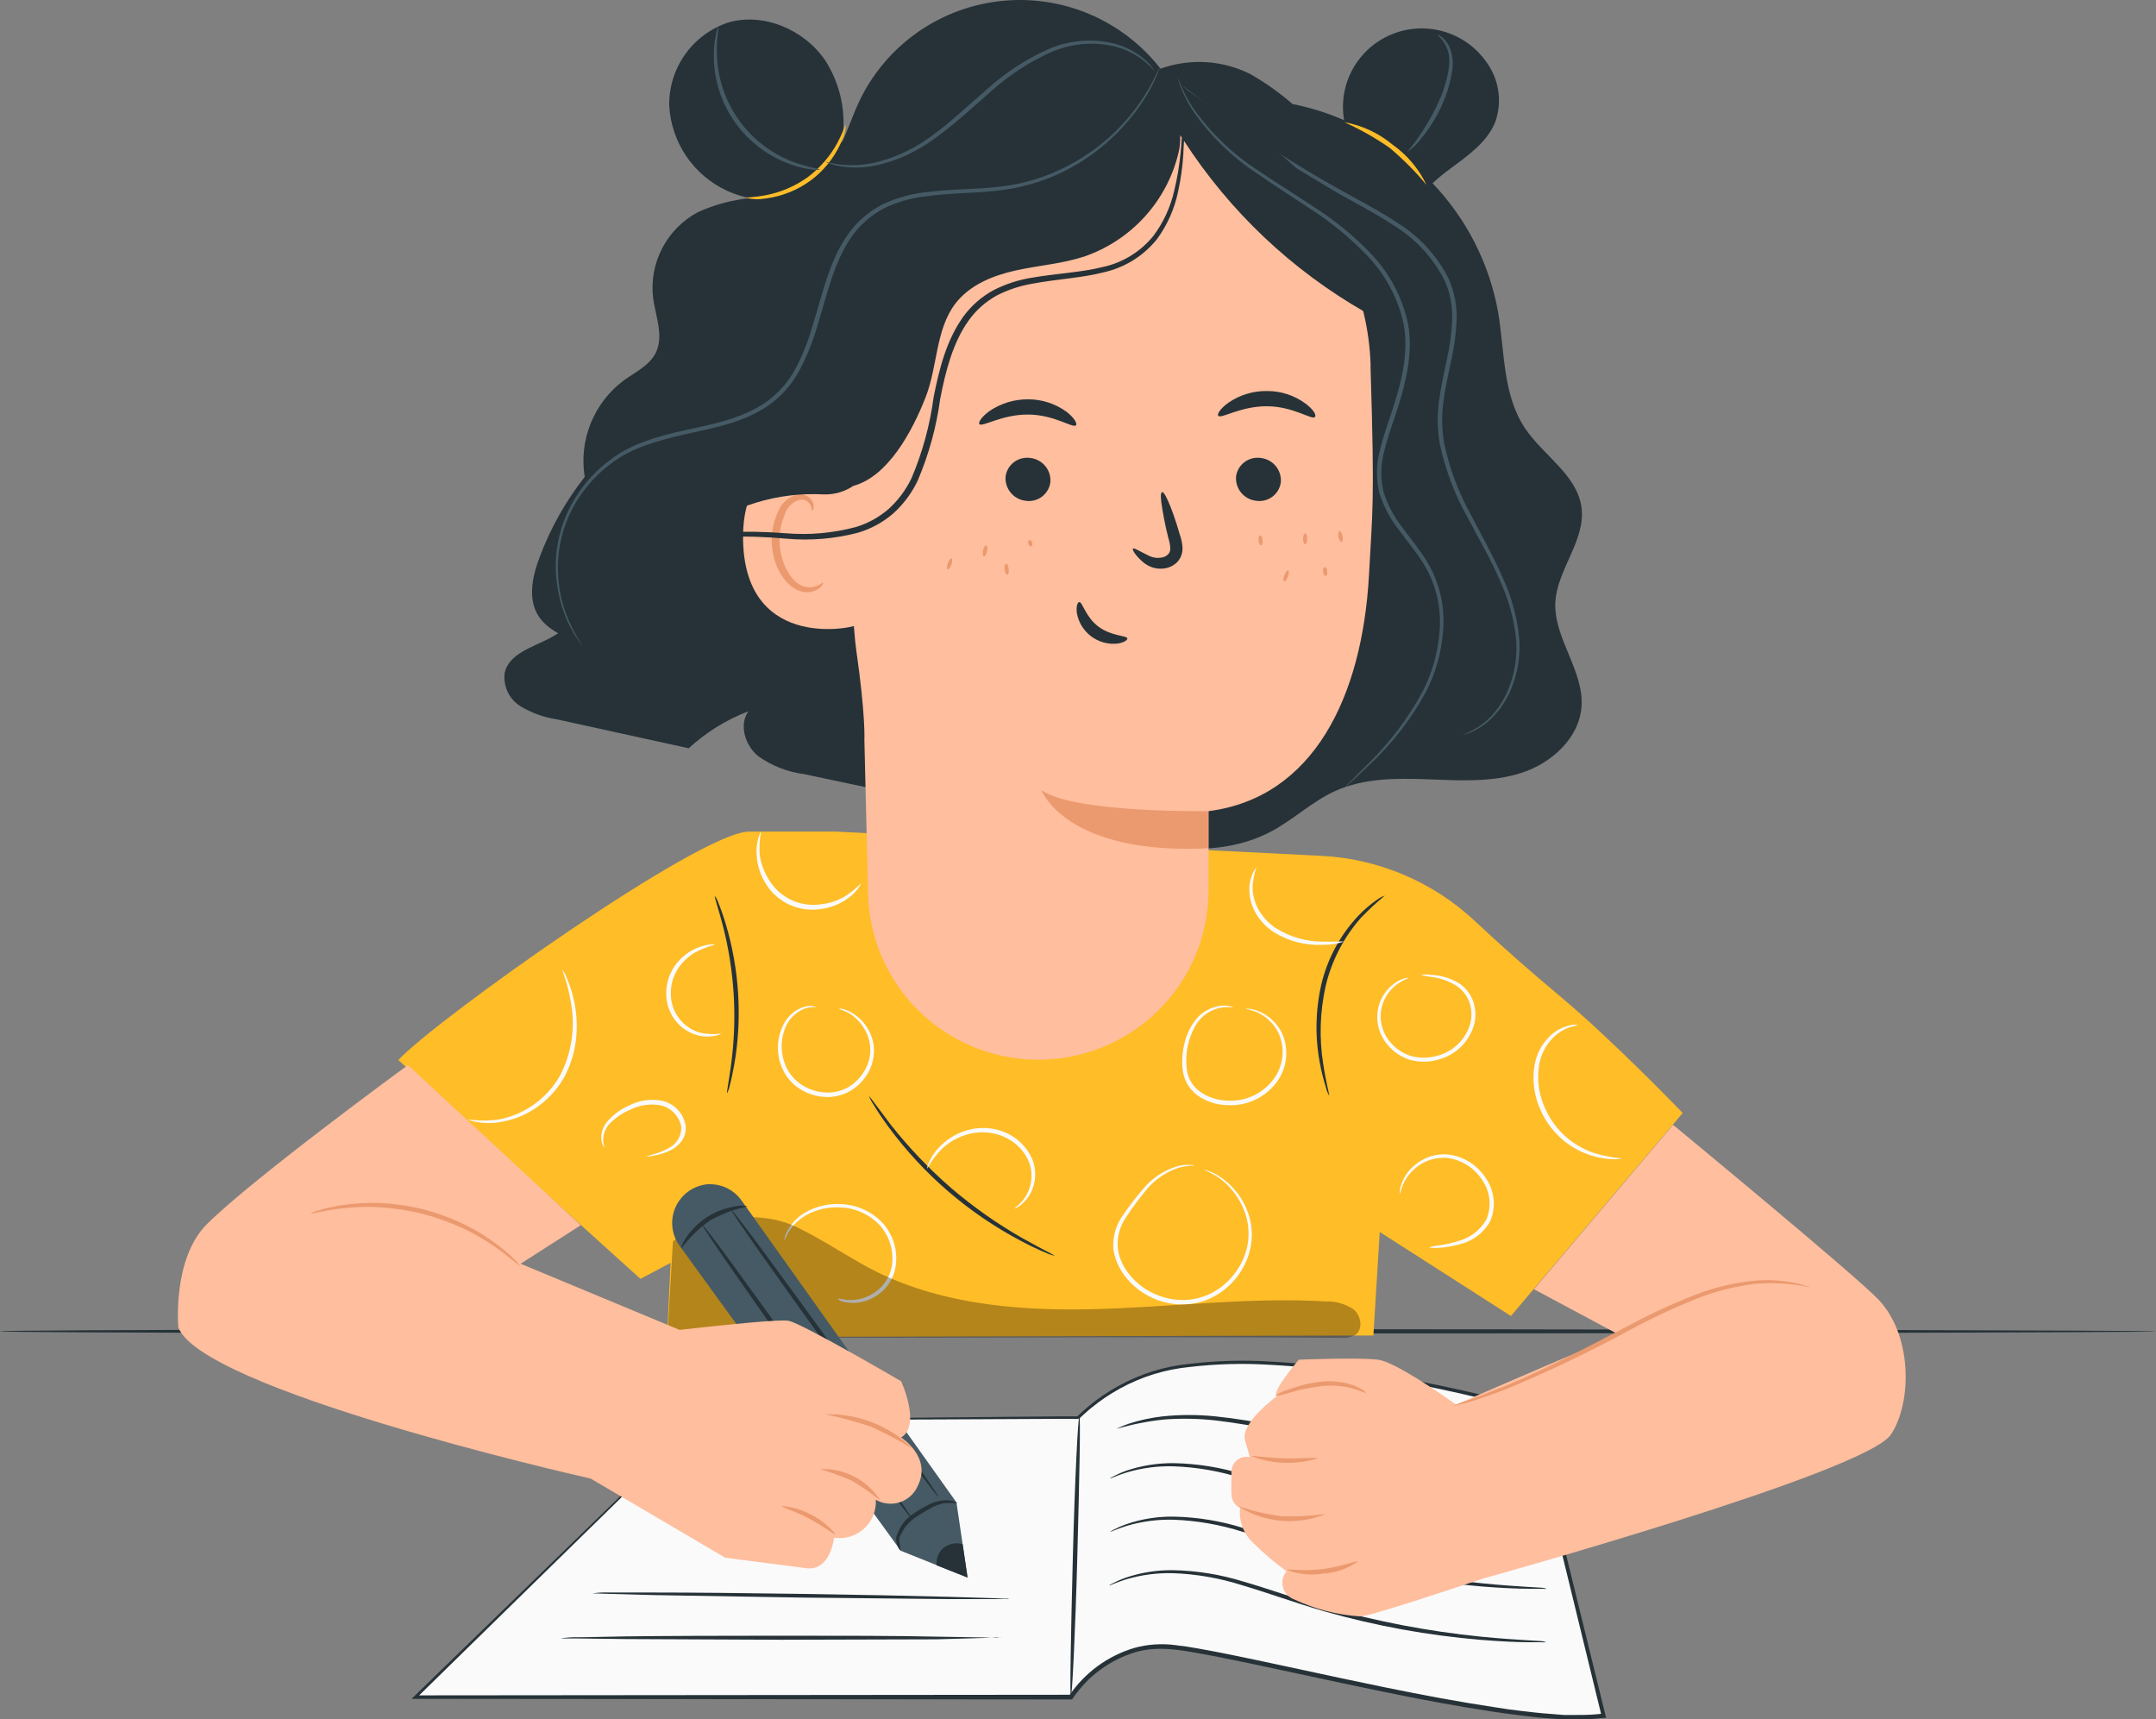 <?xml version="1.0" encoding="UTF-8"?>
<svg xmlns="http://www.w3.org/2000/svg" width="153" height="122" viewBox="0 0 153 122" fill="none">
  <rect x="0" y="0" width="153" height="122" fill="#808080" stroke="none"/>
  <path d="M153 94.463C153 94.555 118.747 94.621 76.503 94.621C34.259 94.621 0 94.579 0 94.463C0 94.348 34.243 94.306 76.503 94.306C118.763 94.306 153 94.403 153 94.463Z" fill="#263238"></path>
  <path d="M110.666 70.655C108.405 68.755 106.655 67.219 104.668 65.356C101.694 62.567 97.819 60.925 93.739 60.724L59.317 59.006H53.16C49.667 59.006 30.838 72.422 28.266 75.214L45.449 90.742L47.589 89.607L47.339 94.876L97.463 94.761L97.914 87.416L107.222 93.377L119.413 78.972C119.413 78.972 114.47 73.824 110.666 70.655Z" fill="#FFBD27"></path>
  <path d="M98.274 63.547C97.683 64.037 97.119 64.56 96.586 65.113C95.36 66.501 94.497 68.169 94.074 69.969C93.671 71.773 93.611 73.637 93.897 75.463C94.105 76.872 94.367 77.715 94.318 77.734C94.21 77.544 94.132 77.339 94.086 77.126C93.915 76.585 93.776 76.034 93.672 75.475C93.314 73.621 93.345 71.714 93.763 69.872C94.196 68.026 95.113 66.327 96.421 64.949C96.816 64.535 97.253 64.163 97.725 63.838C97.893 63.715 98.078 63.617 98.274 63.547Z" fill="#263238"></path>
  <path d="M74.824 89.104C74.599 89.048 74.38 88.969 74.172 88.867C73.757 88.703 73.166 88.424 72.459 88.053C68.75 86.099 65.534 83.332 63.054 79.962C62.584 79.318 62.225 78.778 61.999 78.389C61.865 78.201 61.755 77.997 61.67 77.782C61.719 77.782 62.279 78.578 63.23 79.828C64.51 81.446 65.938 82.942 67.497 84.296C69.069 85.641 70.765 86.834 72.563 87.859C73.947 88.642 74.849 89.055 74.824 89.104Z" fill="#263238"></path>
  <path d="M51.179 73.333C51.06 73.415 50.922 73.467 50.777 73.484C50.388 73.573 49.984 73.573 49.595 73.484C49.011 73.342 48.483 73.032 48.077 72.592C47.582 72.041 47.3 71.334 47.278 70.595C47.254 69.859 47.467 69.136 47.888 68.531C48.23 68.047 48.684 67.651 49.211 67.377C49.562 67.198 49.941 67.077 50.332 67.019C50.606 66.977 50.759 67.019 50.759 67.019C50.261 67.157 49.779 67.347 49.32 67.584C48.846 67.864 48.44 68.245 48.132 68.701C47.763 69.26 47.58 69.921 47.608 70.589C47.619 71.196 47.825 71.784 48.196 72.267C48.567 72.749 49.082 73.101 49.668 73.272C50.164 73.384 50.676 73.404 51.179 73.333Z" fill="#FAFAFA"></path>
  <path d="M61.109 62.672C61.109 62.672 61.054 62.836 60.877 63.073C60.615 63.405 60.295 63.687 59.932 63.905C59.396 64.237 58.792 64.444 58.165 64.512C57.385 64.617 56.592 64.484 55.891 64.129C55.19 63.775 54.613 63.216 54.239 62.527C53.922 61.968 53.737 61.346 53.697 60.706C53.66 60.285 53.701 59.861 53.818 59.455C53.904 59.17 53.983 59.03 54.001 59.036C53.902 59.579 53.873 60.132 53.916 60.681C54.002 61.274 54.209 61.842 54.526 62.351C54.884 62.983 55.423 63.493 56.075 63.818C56.726 64.142 57.461 64.266 58.183 64.172C58.776 64.119 59.351 63.943 59.871 63.656C60.322 63.378 60.737 63.048 61.109 62.672Z" fill="#FAFAFA"></path>
  <path d="M59.548 71.572C59.613 71.563 59.679 71.563 59.744 71.572C59.925 71.615 60.101 71.678 60.268 71.76C60.888 72.074 61.391 72.578 61.7 73.199C61.917 73.63 62.028 74.107 62.023 74.589C62.013 75.144 61.859 75.688 61.578 76.167C61.268 76.701 60.82 77.141 60.28 77.442C59.695 77.763 59.024 77.894 58.36 77.819C57.697 77.752 57.064 77.507 56.531 77.108C56.042 76.731 55.666 76.227 55.446 75.651C55.26 75.169 55.179 74.653 55.208 74.137C55.237 73.621 55.377 73.117 55.617 72.659C55.775 72.348 55.999 72.075 56.272 71.859C56.545 71.642 56.862 71.486 57.202 71.402C57.387 71.365 57.577 71.365 57.763 71.402C57.884 71.432 57.945 71.457 57.945 71.469C57.704 71.45 57.462 71.469 57.226 71.523C56.922 71.623 56.64 71.782 56.398 71.99C56.155 72.199 55.956 72.453 55.812 72.737C55.606 73.17 55.492 73.639 55.475 74.118C55.458 74.596 55.54 75.072 55.714 75.518C55.92 76.052 56.273 76.516 56.732 76.859C57.219 77.219 57.794 77.442 58.397 77.503C58.995 77.57 59.601 77.455 60.134 77.175C60.624 76.9 61.033 76.502 61.322 76.022C61.575 75.617 61.723 75.156 61.753 74.68C61.783 74.204 61.694 73.729 61.493 73.296C61.219 72.7 60.771 72.201 60.207 71.863C59.78 71.663 59.542 71.602 59.548 71.572Z" fill="#FAFAFA"></path>
  <path d="M59.475 92.132C59.475 92.102 59.707 92.199 60.121 92.236C60.706 92.281 61.291 92.154 61.804 91.871C62.181 91.672 62.509 91.392 62.764 91.051C63.02 90.709 63.195 90.316 63.279 89.898C63.369 89.384 63.343 88.856 63.204 88.352C63.065 87.848 62.816 87.381 62.474 86.985C62.121 86.597 61.696 86.282 61.221 86.058C60.746 85.834 60.231 85.705 59.707 85.68C58.838 85.612 57.968 85.802 57.208 86.226C56.691 86.516 56.259 86.934 55.952 87.44C55.738 87.798 55.684 88.047 55.659 88.047C55.665 87.821 55.728 87.6 55.842 87.404C56.118 86.859 56.54 86.401 57.061 86.08C57.853 85.605 58.772 85.38 59.694 85.437C60.261 85.46 60.818 85.595 61.332 85.835C61.846 86.074 62.307 86.414 62.687 86.833C63.06 87.263 63.329 87.772 63.476 88.321C63.623 88.869 63.643 89.444 63.535 90.002C63.44 90.458 63.241 90.886 62.954 91.254C62.666 91.621 62.298 91.918 61.877 92.12C61.315 92.411 60.672 92.511 60.048 92.406C59.881 92.384 59.719 92.337 59.566 92.266C59.524 92.175 59.475 92.145 59.475 92.132Z" fill="#FAFAFA"></path>
  <path d="M71.971 85.752C71.971 85.752 72.123 85.637 72.361 85.413C72.694 85.093 72.94 84.694 73.074 84.253C73.278 83.605 73.234 82.905 72.952 82.286C72.585 81.539 71.957 80.952 71.185 80.635C70.413 80.313 69.556 80.254 68.746 80.465C68.081 80.641 67.466 80.967 66.948 81.418C66.484 81.859 66.093 82.372 65.79 82.936C65.809 82.759 65.863 82.588 65.948 82.432C66.148 81.986 66.436 81.585 66.796 81.254C67.321 80.749 67.964 80.382 68.667 80.186C69.541 79.937 70.475 79.993 71.313 80.344C72.154 80.693 72.835 81.342 73.221 82.165C73.521 82.846 73.545 83.616 73.288 84.314C73.126 84.782 72.832 85.193 72.44 85.498C72.307 85.619 72.146 85.706 71.971 85.752Z" fill="#FAFAFA"></path>
  <path d="M85.455 82.99C85.554 83.007 85.65 83.035 85.741 83.075C86.011 83.171 86.269 83.298 86.509 83.452C87.404 84.026 88.097 84.865 88.49 85.85C88.766 86.531 88.879 87.266 88.82 87.999C88.74 88.843 88.446 89.653 87.966 90.354C87.437 91.131 86.706 91.75 85.851 92.145C84.923 92.555 83.888 92.663 82.895 92.454C80.865 92.054 79.237 90.415 79.006 88.594C78.95 87.736 79.201 86.887 79.713 86.196C80.116 85.598 80.553 85.025 81.023 84.478C81.677 83.641 82.579 83.031 83.602 82.736C83.88 82.665 84.168 82.638 84.455 82.657C84.555 82.648 84.656 82.665 84.748 82.705C84.371 82.708 83.996 82.759 83.632 82.857C82.658 83.185 81.807 83.801 81.194 84.623C80.786 85.121 80.353 85.704 79.932 86.335C79.473 86.984 79.257 87.772 79.323 88.563C79.518 90.227 81.072 91.768 82.98 92.145C83.91 92.341 84.878 92.241 85.747 91.859C86.555 91.494 87.247 90.914 87.747 90.184C88.209 89.53 88.496 88.769 88.582 87.974C88.648 87.281 88.554 86.581 88.308 85.929C87.945 84.976 87.309 84.151 86.479 83.555C85.839 83.142 85.443 83.021 85.455 82.99Z" fill="#FAFAFA"></path>
  <path d="M88.363 71.572C88.363 71.572 88.442 71.572 88.589 71.572C88.797 71.588 89.002 71.632 89.198 71.706C89.948 71.976 90.568 72.518 90.936 73.223C91.194 73.755 91.311 74.344 91.275 74.934C91.24 75.523 91.054 76.094 90.734 76.592C90.337 77.198 89.785 77.686 89.134 78.006C88.483 78.326 87.758 78.467 87.034 78.413C86.278 78.39 85.547 78.138 84.937 77.691C84.653 77.472 84.417 77.197 84.243 76.884C84.069 76.571 83.961 76.226 83.925 75.87C83.86 75.25 83.906 74.623 84.06 74.018C84.179 73.489 84.401 72.988 84.712 72.543C84.93 72.213 85.22 71.936 85.559 71.731C85.899 71.526 86.28 71.4 86.675 71.359C86.889 71.339 87.106 71.356 87.315 71.408C87.455 71.451 87.522 71.481 87.516 71.493C87.243 71.457 86.966 71.457 86.693 71.493C86.326 71.553 85.977 71.69 85.667 71.894C85.357 72.098 85.094 72.365 84.895 72.677C84.319 73.628 84.081 74.744 84.218 75.846C84.251 76.159 84.349 76.462 84.506 76.735C84.662 77.009 84.873 77.247 85.126 77.436C85.689 77.841 86.359 78.069 87.053 78.092C87.722 78.141 88.392 78.012 88.995 77.719C89.598 77.425 90.112 76.978 90.484 76.422C90.786 75.966 90.967 75.442 91.011 74.897C91.055 74.353 90.959 73.806 90.734 73.308C90.406 72.635 89.846 72.1 89.156 71.803C88.897 71.707 88.632 71.63 88.363 71.572Z" fill="#FAFAFA"></path>
  <path d="M95.336 66.825C94.857 66.976 94.357 67.047 93.855 67.037C92.62 67.101 91.397 66.778 90.356 66.115C89.783 65.735 89.319 65.215 89.009 64.603C88.761 64.102 88.642 63.547 88.661 62.988C88.676 62.614 88.765 62.247 88.923 61.908C89.045 61.671 89.143 61.568 89.161 61.574C88.995 62.028 88.902 62.505 88.887 62.988C88.901 63.505 89.032 64.011 89.271 64.47C89.574 65.027 90.009 65.502 90.539 65.854C91.53 66.48 92.68 66.813 93.855 66.813C94.763 66.837 95.33 66.77 95.336 66.825Z" fill="#FAFAFA"></path>
  <path d="M100.822 69.174C101.073 69.133 101.328 69.133 101.578 69.174C102.28 69.202 102.963 69.412 103.559 69.781C103.974 70.059 104.298 70.451 104.492 70.91C104.707 71.44 104.76 72.02 104.644 72.58C104.489 73.212 104.164 73.789 103.703 74.251C103.242 74.712 102.663 75.039 102.029 75.196C101.38 75.379 100.692 75.379 100.042 75.196C99.442 75.005 98.907 74.65 98.5 74.17C98.147 73.772 97.905 73.29 97.798 72.77C97.691 72.25 97.723 71.711 97.89 71.208C98.12 70.537 98.585 69.972 99.201 69.617C99.366 69.524 99.542 69.453 99.725 69.405C99.853 69.374 99.92 69.368 99.926 69.405C99.932 69.441 99.664 69.49 99.268 69.751C98.712 70.121 98.299 70.669 98.098 71.305C97.959 71.768 97.942 72.26 98.049 72.732C98.155 73.204 98.382 73.641 98.707 74C99.082 74.434 99.572 74.754 100.121 74.923C100.719 75.092 101.352 75.092 101.95 74.923C102.529 74.782 103.058 74.487 103.482 74.07C103.906 73.653 104.209 73.13 104.358 72.555C104.468 72.051 104.429 71.527 104.248 71.044C104.081 70.626 103.798 70.263 103.431 70C102.872 69.63 102.233 69.397 101.566 69.32C101.315 69.289 101.067 69.24 100.822 69.174Z" fill="#FAFAFA"></path>
  <path d="M101.407 88.508C101.605 88.442 101.809 88.399 102.017 88.381C102.574 88.308 103.123 88.182 103.657 88.004C104.433 87.756 105.086 87.225 105.485 86.517C105.673 86.066 105.743 85.575 105.691 85.089C105.639 84.604 105.465 84.139 105.187 83.737C104.921 83.321 104.57 82.966 104.156 82.696C103.741 82.426 103.274 82.247 102.785 82.171C102.384 82.124 101.977 82.158 101.589 82.269C101.2 82.381 100.838 82.568 100.524 82.82C100.087 83.161 99.747 83.609 99.536 84.119C99.396 84.484 99.371 84.726 99.341 84.726C99.32 84.521 99.347 84.313 99.42 84.119C99.591 83.558 99.924 83.06 100.377 82.687C100.709 82.399 101.097 82.182 101.516 82.051C101.936 81.919 102.378 81.875 102.815 81.922C103.35 81.993 103.862 82.18 104.316 82.469C104.77 82.759 105.154 83.144 105.443 83.597C105.752 84.043 105.942 84.561 105.994 85.1C106.047 85.64 105.96 86.184 105.741 86.681C105.302 87.451 104.575 88.017 103.718 88.253C103.167 88.418 102.598 88.516 102.023 88.545C101.817 88.559 101.61 88.547 101.407 88.508Z" fill="#FAFAFA"></path>
  <path d="M115.098 82.195C114.909 82.248 114.713 82.266 114.518 82.25C113.987 82.242 113.459 82.158 112.952 82.001C112.191 81.764 111.486 81.375 110.879 80.859C110.138 80.22 109.567 79.409 109.215 78.498C108.849 77.588 108.737 76.595 108.892 75.627C109.015 74.828 109.396 74.091 109.977 73.526C110.364 73.15 110.847 72.886 111.373 72.761C111.571 72.702 111.779 72.689 111.983 72.725C111.803 72.787 111.62 72.838 111.434 72.877C110.951 73.04 110.514 73.317 110.16 73.684C109.641 74.232 109.308 74.929 109.209 75.675C109.078 76.591 109.192 77.525 109.538 78.383C109.873 79.247 110.407 80.021 111.099 80.641C111.669 81.142 112.328 81.531 113.043 81.788C113.711 81.999 114.4 82.135 115.098 82.195Z" fill="#FAFAFA"></path>
  <path d="M39.92 68.828C40.044 68.995 40.142 69.179 40.213 69.374C40.441 69.892 40.614 70.431 40.731 70.983C40.912 71.808 40.97 72.655 40.902 73.496C40.823 74.535 40.524 75.544 40.024 76.459C39.505 77.37 38.77 78.141 37.885 78.705C37.17 79.171 36.364 79.479 35.52 79.609C34.955 79.711 34.377 79.711 33.813 79.609C33.6 79.58 33.395 79.517 33.203 79.421C33.952 79.538 34.715 79.538 35.465 79.421C36.355 79.239 37.197 78.87 37.932 78.338C38.668 77.806 39.282 77.124 39.731 76.337C40.579 74.714 40.85 72.852 40.5 71.056C40.274 69.648 39.859 68.852 39.92 68.828Z" fill="#FAFAFA"></path>
  <path d="M45.87 82.068C45.87 82.068 46.029 81.995 46.327 81.91C46.742 81.805 47.14 81.644 47.51 81.43C47.773 81.286 47.991 81.072 48.138 80.811C48.286 80.551 48.357 80.254 48.345 79.955C48.278 79.595 48.109 79.261 47.859 78.993C47.608 78.724 47.286 78.532 46.931 78.438C46.182 78.292 45.405 78.399 44.724 78.741C44.142 78.982 43.62 79.346 43.194 79.81C42.929 80.132 42.793 80.541 42.81 80.957C42.81 81.254 42.926 81.4 42.902 81.412C42.877 81.424 42.755 81.291 42.688 80.975C42.653 80.748 42.664 80.516 42.72 80.292C42.777 80.069 42.878 79.86 43.017 79.676C43.439 79.149 43.983 78.732 44.602 78.462C45.348 78.062 46.212 77.94 47.041 78.116C47.458 78.222 47.834 78.449 48.123 78.768C48.411 79.086 48.599 79.483 48.662 79.907C48.695 80.287 48.589 80.667 48.363 80.975C48.176 81.227 47.934 81.435 47.656 81.582C47.258 81.792 46.828 81.931 46.382 81.995C46.217 82.047 46.044 82.072 45.87 82.068Z" fill="#FAFAFA"></path>
  <g opacity="0.3">
    <path d="M96.061 92.91C95.481 92.519 94.792 92.322 94.092 92.345C88.533 92.017 82.962 92.776 77.39 92.897C71.819 93.019 66.04 92.454 61.194 89.704C59.67 88.842 58.201 87.883 56.635 87.118C53.898 85.752 50.027 86.347 47.753 88.084L47.363 94.876C62.889 94.998 79.603 94.81 95.129 94.925C95.496 94.96 95.866 94.884 96.189 94.707C96.75 94.3 96.591 93.353 96.061 92.91Z" fill="black"></path>
  </g>
  <path d="M51.6 77.564C51.545 77.564 51.722 76.774 51.887 75.506C52.328 72.195 52.121 68.831 51.277 65.599C50.96 64.385 50.668 63.608 50.741 63.589C50.851 63.743 50.935 63.913 50.991 64.093C51.131 64.427 51.308 64.919 51.497 65.538C51.98 67.154 52.277 68.82 52.381 70.504C52.487 72.188 52.395 73.879 52.106 75.542C51.996 76.149 51.881 76.683 51.783 77.035C51.747 77.219 51.686 77.397 51.6 77.564Z" fill="#263238"></path>
  <path d="M49.619 100.747L29.504 120.403H75.995C75.995 120.403 78.433 116.481 82.944 116.809C87.455 117.137 107.686 122.722 113.782 121.726L108.448 99.927C108.448 99.927 92.344 95.277 83.176 97.043C80.644 97.539 78.314 98.761 76.471 100.558L49.619 100.747Z" fill="#FAFAFA"></path>
  <path d="M49.619 100.747H49.9H50.741L54.014 100.704L66.388 100.577L75.16 100.498H76.379H76.513C76.367 100.559 76.513 100.498 76.452 100.498L76.568 100.395L76.787 100.182L77.257 99.775C77.909 99.235 78.611 98.757 79.354 98.349C80.917 97.481 82.644 96.944 84.425 96.77C86.3 96.547 88.191 96.493 90.076 96.607C92.062 96.71 94.041 96.913 96.007 97.214C100.225 97.829 104.401 98.707 108.509 99.842H108.588V99.927C110.252 106.696 112.057 114.053 113.934 121.714L113.977 121.89H113.806C113.165 121.969 112.52 122.006 111.874 121.999H110.905L109.935 121.927C109.289 121.884 108.637 121.811 107.991 121.726C107.345 121.641 106.686 121.568 106.034 121.465C103.425 121.071 100.792 120.579 98.147 120.033C94.129 119.219 90.186 118.309 86.303 117.538C84.37 117.198 82.408 116.682 80.561 117.234C78.749 117.787 77.184 118.944 76.129 120.512L76.074 120.585H75.995L29.479 120.543H29.205L29.4 120.354L44.2 105.986L48.211 102.106L49.26 101.111C49.491 100.886 49.619 100.777 49.619 100.777L49.272 101.141L48.236 102.167L44.255 106.095L29.552 120.482L29.479 120.294L75.995 120.251L75.867 120.324C76.971 118.69 78.611 117.488 80.506 116.925C81.468 116.662 82.474 116.598 83.462 116.736C84.45 116.846 85.419 117.04 86.394 117.222C90.289 117.993 94.227 118.903 98.244 119.717C100.883 120.257 103.517 120.755 106.113 121.143C106.76 121.253 107.412 121.338 108.058 121.411C108.704 121.483 109.35 121.568 109.99 121.605L110.953 121.684H111.904C112.534 121.694 113.163 121.662 113.788 121.587L113.66 121.775C111.789 114.114 110.002 106.756 108.338 99.982L108.436 100.085C104.344 98.949 100.185 98.067 95.983 97.444C93.971 97.153 92.002 96.934 90.076 96.837C88.206 96.722 86.329 96.773 84.468 96.989C82.716 97.154 81.016 97.677 79.476 98.525C78.746 98.925 78.057 99.392 77.415 99.921C77.251 100.049 77.104 100.188 76.952 100.322L76.727 100.528L76.617 100.631C76.58 100.631 76.684 100.631 76.531 100.674H75.197L66.443 100.716L54.075 100.759H49.906L49.619 100.747Z" fill="#263238"></path>
  <path d="M75.995 120.403C75.91 120.403 75.995 115.935 76.135 110.435C76.275 104.935 76.507 100.467 76.599 100.473C76.69 100.479 76.599 104.935 76.452 110.441C76.306 115.947 76.08 120.403 75.995 120.403Z" fill="#263238"></path>
  <path d="M71.082 116.19C70.977 116.203 70.87 116.203 70.765 116.19L69.85 116.22L66.486 116.317L55.428 116.348L44.371 116.299L41.018 116.257H40.11C40.004 116.265 39.898 116.265 39.793 116.257C40.196 116.188 40.604 116.16 41.012 116.172C41.804 116.172 42.95 116.129 44.365 116.111C47.193 116.075 51.106 116.062 55.422 116.062C59.738 116.062 63.651 116.063 66.486 116.129L69.832 116.184L70.746 116.22C70.856 116.192 70.969 116.181 71.082 116.19Z" fill="#263238"></path>
  <path d="M71.63 113.434C71.532 113.457 71.432 113.467 71.331 113.464H70.466H67.296L56.836 113.355L46.37 113.179L43.2 113.094L42.341 113.064C42.241 113.07 42.141 113.07 42.042 113.064C42.425 113.001 42.813 112.979 43.2 112.997C43.95 112.997 45.029 112.997 46.37 112.997C49.052 112.997 52.746 113.033 56.836 113.094C60.926 113.155 64.614 113.228 67.29 113.3L70.46 113.397L71.325 113.44C71.426 113.422 71.529 113.42 71.63 113.434Z" fill="#263238"></path>
  <path d="M109.722 116.524C109.615 116.538 109.506 116.538 109.399 116.524H108.472C107.668 116.524 106.503 116.469 105.071 116.354C101.334 116.042 97.637 115.369 94.032 114.345C91.916 113.737 89.96 113.015 88.149 112.481C86.559 111.973 84.906 111.685 83.236 111.625C82.106 111.596 80.979 111.746 79.896 112.068C79.134 112.311 78.738 112.517 78.726 112.493C78.713 112.469 78.817 112.42 79.006 112.323C79.282 112.18 79.567 112.057 79.859 111.953C80.942 111.583 82.08 111.4 83.224 111.412C84.918 111.443 86.599 111.713 88.216 112.214C90.045 112.736 92.008 113.47 94.111 114.035C97.699 115.053 101.371 115.754 105.083 116.129C106.503 116.269 107.661 116.342 108.466 116.39L109.387 116.445C109.501 116.455 109.614 116.482 109.722 116.524Z" fill="#263238"></path>
  <path d="M109.764 112.73C109.657 112.748 109.548 112.748 109.441 112.73C109.234 112.73 108.923 112.73 108.521 112.73C107.716 112.73 106.552 112.681 105.119 112.566C101.383 112.255 97.686 111.582 94.08 110.557C91.965 109.95 90.008 109.227 88.198 108.693C86.605 108.185 84.95 107.895 83.279 107.831C82.155 107.801 81.034 107.949 79.957 108.268C79.195 108.505 78.798 108.717 78.786 108.687C78.871 108.622 78.963 108.567 79.06 108.523C79.336 108.38 79.621 108.256 79.914 108.153C80.998 107.78 82.138 107.597 83.285 107.612C84.969 107.645 86.641 107.919 88.246 108.426C90.075 108.948 92.032 109.682 94.135 110.247C97.724 111.26 101.396 111.959 105.107 112.335C106.533 112.481 107.692 112.554 108.49 112.602L109.417 112.657C109.535 112.667 109.652 112.692 109.764 112.73Z" fill="#263238"></path>
  <path d="M109.764 108.942C109.657 108.956 109.548 108.956 109.441 108.942C109.228 108.942 108.917 108.942 108.515 108.942C107.71 108.942 106.552 108.893 105.119 108.772C101.383 108.463 97.686 107.792 94.08 106.768C91.959 106.161 90.002 105.433 88.192 104.905C86.602 104.391 84.949 104.101 83.279 104.043C82.153 104.01 81.029 104.158 79.95 104.48C79.189 104.717 78.798 104.923 78.786 104.899C78.774 104.874 78.871 104.832 79.061 104.729C79.337 104.588 79.622 104.465 79.914 104.358C80.997 103.991 82.135 103.809 83.279 103.818C84.975 103.848 86.658 104.12 88.277 104.626C90.106 105.148 92.062 105.876 94.165 106.447C97.755 107.46 101.426 108.158 105.138 108.535C106.564 108.681 107.722 108.747 108.521 108.802L109.441 108.857C109.552 108.869 109.661 108.897 109.764 108.942Z" fill="#263238"></path>
  <path d="M102.334 102.61C102.334 102.61 102.255 102.647 102.102 102.677C101.879 102.728 101.653 102.766 101.426 102.792C100.593 102.898 99.753 102.935 98.914 102.902C96.775 102.865 93.885 102.295 90.746 101.554C89.271 101.221 87.78 100.966 86.278 100.789C85.054 100.651 83.819 100.629 82.59 100.722C81.462 100.843 80.346 101.062 79.256 101.378C79.256 101.378 79.323 101.329 79.469 101.269C79.615 101.208 79.823 101.111 80.079 101.026C80.871 100.767 81.688 100.59 82.517 100.498C83.759 100.37 85.011 100.37 86.254 100.498C87.769 100.655 89.273 100.902 90.758 101.238C93.91 101.949 96.763 102.58 98.865 102.671C99.696 102.724 100.528 102.724 101.359 102.671C101.682 102.63 102.008 102.61 102.334 102.61Z" fill="#263238"></path>
  <path d="M133.288 92.193C131.575 90.403 118.725 79.81 118.725 79.81L108.856 91.477L114.915 94.719C114.428 94.87 105.876 98.549 103.334 99.666C101.944 98.677 98.927 96.631 97.811 96.479C96.336 96.303 92.167 96.479 92.167 96.479C92.167 96.479 90.173 98.81 90.606 99.071C90.606 99.071 88.003 100.971 88.351 102.179L88.698 103.393C88.53 103.355 88.356 103.358 88.189 103.401C88.022 103.444 87.868 103.526 87.74 103.641C87.612 103.756 87.514 103.9 87.454 104.061C87.393 104.222 87.373 104.395 87.394 104.565C87.394 105.985 87.223 106.586 88.003 106.993C87.952 107.457 88.012 107.926 88.178 108.362C88.345 108.797 88.613 109.188 88.96 109.5C89.686 110.225 90.469 110.89 91.301 111.491C91.171 111.645 91.08 111.827 91.035 112.023C90.991 112.219 90.994 112.423 91.045 112.617C91.095 112.812 91.192 112.991 91.327 113.141C91.462 113.29 91.63 113.405 91.819 113.476C93.291 114.172 94.881 114.584 96.507 114.691C97.214 114.691 103.029 112.748 105.175 112.026C105.175 112.026 132.446 104.48 134.202 101.773C135.708 99.448 135.708 94.719 133.288 92.193Z" fill="#FFBE9D"></path>
  <path d="M128.43 91.337C127.138 91.063 125.813 90.983 124.498 91.1C123.08 91.274 121.69 91.631 120.365 92.163C118.735 92.819 117.143 93.567 115.598 94.403C112.784 95.933 109.891 97.316 106.93 98.543C105.778 98.992 104.833 99.308 104.175 99.496C103.846 99.599 103.566 99.66 103.407 99.702C103.319 99.734 103.226 99.75 103.133 99.751C103.457 99.604 103.791 99.48 104.132 99.38C104.785 99.156 105.711 98.773 106.845 98.33C109.113 97.401 112.136 95.866 115.452 94.123C117.008 93.282 118.614 92.536 120.262 91.889C121.614 91.361 123.034 91.02 124.48 90.876C125.456 90.784 126.44 90.84 127.399 91.04C127.66 91.088 127.917 91.155 128.168 91.24C128.26 91.255 128.349 91.288 128.43 91.337Z" fill="#EB996E"></path>
  <path d="M96.915 98.828C96.915 98.871 96.567 98.683 96 98.519C95.262 98.321 94.492 98.266 93.733 98.355C92.964 98.454 92.204 98.612 91.459 98.828C91.152 98.944 90.829 99.014 90.502 99.035C90.771 98.843 91.073 98.701 91.392 98.616C92.133 98.331 92.907 98.139 93.696 98.045C94.498 97.947 95.312 98.037 96.073 98.306C96.652 98.531 96.963 98.798 96.915 98.828Z" fill="#EB996E"></path>
  <path d="M93.501 103.478C91.97 103.949 90.325 103.898 88.826 103.333C88.826 103.248 89.881 103.448 91.161 103.478C92.441 103.509 93.483 103.381 93.501 103.478Z" fill="#EB996E"></path>
  <path d="M94.093 107.418C93.084 107.833 91.99 108 90.904 107.903C89.817 107.807 88.77 107.451 87.851 106.866C88.854 107.202 89.886 107.444 90.935 107.588C91.99 107.627 93.047 107.57 94.093 107.418Z" fill="#EB996E"></path>
  <path d="M96.353 110.799C95.637 111.305 94.792 111.6 93.915 111.649C93.05 111.802 92.16 111.714 91.343 111.394C91.343 111.297 92.495 111.51 93.873 111.333C95.25 111.157 96.305 110.714 96.353 110.799Z" fill="#EB996E"></path>
  <path d="M48.284 88.472L63.925 110.034L68.661 111.934L67.875 106.604L52.636 85.2C52.373 84.822 52.018 84.516 51.605 84.311C51.191 84.106 50.732 84.009 50.271 84.028H50.204C49.71 84.076 49.238 84.255 48.837 84.547C48.437 84.838 48.122 85.232 47.926 85.685C47.73 86.139 47.66 86.637 47.723 87.127C47.785 87.617 47.979 88.082 48.284 88.472Z" fill="#455A64"></path>
  <path d="M48.339 88.581C48.303 88.581 48.406 88.247 48.699 87.798C49.097 87.216 49.609 86.721 50.204 86.341C50.803 85.967 51.47 85.715 52.167 85.601C52.451 85.529 52.749 85.529 53.033 85.601C52.102 85.803 51.207 86.14 50.375 86.602C49.599 87.155 48.913 87.822 48.339 88.581Z" fill="#263238"></path>
  <path d="M63.926 110.034C63.926 110.034 63.84 109.98 63.761 109.834C63.645 109.624 63.588 109.387 63.596 109.148C63.601 109.06 63.621 108.974 63.657 108.893L63.755 108.675C63.827 108.508 63.911 108.345 64.005 108.189C64.255 107.845 64.57 107.552 64.931 107.327C65.274 107.103 65.63 106.9 65.998 106.72C66.312 106.57 66.651 106.48 66.998 106.453C67.607 106.416 67.93 106.629 67.912 106.659C67.616 106.64 67.319 106.64 67.022 106.659C66.711 106.712 66.41 106.814 66.132 106.963C65.815 107.139 65.456 107.345 65.108 107.57C64.782 107.777 64.492 108.035 64.249 108.335C64.151 108.48 64.072 108.632 63.993 108.772L63.877 108.984C63.848 109.037 63.827 109.095 63.816 109.154C63.821 109.451 63.858 109.746 63.926 110.034Z" fill="#263238"></path>
  <path d="M64.748 107.819C64.675 107.873 61.28 103.23 57.159 97.463C53.039 91.696 49.753 86.967 49.845 86.912C49.936 86.858 53.313 91.501 57.434 97.274C61.554 103.047 64.822 107.77 64.748 107.819Z" fill="#263238"></path>
  <path d="M66.607 106.228C66.534 106.277 63.187 101.754 59.127 96.133C55.068 90.512 51.813 85.904 51.904 85.856C51.996 85.807 55.324 90.324 59.383 95.945C63.443 101.566 66.674 106.174 66.607 106.228Z" fill="#263238"></path>
  <path d="M68.314 109.567C68.085 109.5 67.842 109.488 67.607 109.532C67.372 109.576 67.15 109.676 66.961 109.822C66.785 109.975 66.647 110.168 66.561 110.384C66.474 110.6 66.44 110.834 66.462 111.066L68.662 111.934L68.314 109.567Z" fill="#263238"></path>
  <path d="M63.95 101.997C65.388 101.129 63.95 98.009 63.95 98.009C63.95 98.009 56.983 93.929 55.965 93.717C55.392 93.596 51.521 93.99 48.223 94.36L36.946 89.668L41.213 86.936L28.949 75.572C28.949 75.572 17.977 83.585 14.685 86.857C12.21 89.328 12.655 94.184 12.655 94.184C14.319 98.561 40.085 104.504 41.914 104.911L51.46 110.526C51.46 110.526 55.538 111.06 57.239 111.273C58.939 111.485 59.189 109.112 59.189 109.112C59.569 109.168 59.957 109.14 60.325 109.028C60.693 108.916 61.031 108.725 61.315 108.466C61.598 108.208 61.821 107.89 61.966 107.535C62.11 107.181 62.174 106.799 62.152 106.416C62.408 106.564 62.692 106.656 62.986 106.686C63.281 106.717 63.578 106.684 63.859 106.592C64.14 106.5 64.398 106.349 64.617 106.151C64.835 105.952 65.009 105.709 65.126 105.439C66.156 103.393 63.95 101.997 63.95 101.997Z" fill="#FFBE9D"></path>
  <path d="M36.886 89.808C36.843 89.856 36.209 89.201 35.02 88.399C34.327 87.922 33.595 87.501 32.832 87.143C31.897 86.714 30.926 86.368 29.93 86.111C28.93 85.868 27.91 85.715 26.883 85.656C26.041 85.612 25.197 85.637 24.359 85.728C22.927 85.886 22.067 86.153 22.049 86.099C22.239 85.992 22.445 85.916 22.658 85.874C22.894 85.797 23.134 85.734 23.378 85.686C23.664 85.631 23.987 85.546 24.347 85.504C25.18 85.382 26.023 85.333 26.864 85.358C27.915 85.401 28.958 85.547 29.979 85.795C31.006 86.059 32.005 86.423 32.96 86.882C33.731 87.259 34.466 87.706 35.154 88.217C35.453 88.418 35.697 88.648 35.922 88.824C36.114 88.981 36.295 89.149 36.465 89.328C36.623 89.471 36.765 89.632 36.886 89.808Z" fill="#EB996E"></path>
  <path d="M62.432 106.435C61.803 105.937 61.144 105.478 60.457 105.063C59.719 104.741 58.962 104.465 58.19 104.237C59.031 104.201 59.868 104.385 60.616 104.771C61.365 105.156 61.999 105.73 62.456 106.435H62.432Z" fill="#EB996E"></path>
  <path d="M64.76 102.786C63.811 102.21 62.828 101.691 61.816 101.232C60.762 100.88 59.69 100.586 58.603 100.352C59.741 100.321 60.873 100.521 61.931 100.938C62.99 101.356 63.952 101.982 64.76 102.78V102.786Z" fill="#EB996E"></path>
  <path d="M59.262 108.845C59.201 108.917 58.458 108.298 57.434 107.758C56.41 107.218 55.459 106.945 55.477 106.854C56.959 106.997 58.326 107.711 59.287 108.845H59.262Z" fill="#EB996E"></path>
  <path d="M110.374 42.743C110.502 40.4 112.526 38.354 112.233 36.029C111.941 33.705 109.521 32.327 108.216 30.378C106.637 28.01 106.784 24.951 106.314 22.152C105.697 18.715 104.08 15.534 101.663 13.004C102.048 12.643 102.455 12.307 102.882 11.996C104.156 11.05 105.552 10.09 106.125 8.615C106.369 7.906 106.435 7.148 106.318 6.408C106.201 5.668 105.905 4.967 105.455 4.366C104.722 3.335 103.659 2.583 102.441 2.234C101.222 1.884 99.92 1.957 98.749 2.442C97.578 2.926 96.607 3.793 95.996 4.899C95.384 6.005 95.169 7.286 95.385 8.53C94.211 8.016 92.985 7.632 91.728 7.383C90.807 6.584 89.811 5.876 88.753 5.27C87.212 4.489 85.46 4.222 83.756 4.509C82.051 4.795 80.484 5.62 79.286 6.861C78.634 9.568 77.915 12.27 77.244 14.983L53.508 30.396C51.155 29.528 48.467 30.863 46.888 32.824C45.309 34.785 44.541 37.219 43.566 39.502C42.591 41.784 41.219 44.14 38.994 45.293C37.775 45.93 36.135 46.38 35.818 47.721C35.754 48.181 35.823 48.649 36.017 49.071C36.212 49.493 36.523 49.85 36.916 50.101C37.712 50.582 38.597 50.902 39.519 51.042L48.875 53.093C50.105 51.96 51.541 51.07 53.106 50.471C52.423 51.442 52.886 52.899 53.794 53.646C54.77 54.341 55.903 54.783 57.092 54.933L77.647 59.285C81.816 60.166 86.382 60.997 90.155 59.024C91.77 58.181 93.111 56.863 94.769 56.117C96.811 55.2 99.134 55.212 101.365 55.297C103.596 55.382 105.894 55.522 108.015 54.824C110.136 54.126 112.075 52.353 112.233 50.131C112.41 47.582 110.258 45.293 110.374 42.743Z" fill="#263238"></path>
  <path d="M101.23 13.119C100.44 12.166 99.564 11.287 98.615 10.491C97.601 9.783 96.521 9.173 95.391 8.669C96.65 8.891 97.829 9.437 98.81 10.254C99.851 10.986 100.684 11.973 101.23 13.119Z" fill="#FFBD27"></path>
  <path d="M101.975 2.454C101.975 2.454 102.121 2.454 102.316 2.63C102.595 2.855 102.807 3.154 102.925 3.492C103.099 3.991 103.143 4.525 103.053 5.046C102.956 5.668 102.795 6.278 102.572 6.867C102.171 7.935 101.597 8.929 100.871 9.811C100.598 10.197 100.255 10.528 99.859 10.788C100.867 9.572 101.688 8.213 102.298 6.758C102.743 5.543 103.011 4.36 102.737 3.571C102.585 3.138 102.322 2.753 101.975 2.454Z" fill="#455A64"></path>
  <path d="M97.262 26.11C97.262 26.013 97.262 25.916 97.262 25.819C96.909 15.851 88.552 7.868 78.543 8.214C78.061 8.214 77.561 8.257 77.061 8.293C76.275 8.353 75.491 8.452 74.715 8.591C66.065 10.169 59.957 17.97 60.085 26.729C60.176 33.862 60.365 43.362 60.768 46.155C61.438 50.841 61.341 52.517 61.341 52.517L61.603 63.444C61.675 66.535 62.941 69.48 65.136 71.667C67.331 73.854 70.287 75.116 73.392 75.19C75.001 75.229 76.602 74.947 78.101 74.361C79.599 73.775 80.965 72.896 82.118 71.777C83.271 70.658 84.187 69.32 84.814 67.844C85.44 66.367 85.764 64.78 85.766 63.176V57.555C93.221 56.596 96.659 49.433 97.146 40.867C97.384 36.303 97.573 35.956 97.262 26.11Z" fill="#FFBE9D"></path>
  <path d="M60.549 32.866C60.347 32.781 52.539 30.438 52.734 38.402C52.929 46.367 60.908 44.515 60.92 44.291C60.933 44.066 60.549 32.866 60.549 32.866Z" fill="#FFBE9D"></path>
  <path d="M58.403 41.335C58.366 41.335 58.268 41.438 58.031 41.547C57.705 41.697 57.333 41.714 56.994 41.596C56.141 41.31 55.397 39.993 55.324 38.56C55.288 37.878 55.404 37.196 55.666 36.563C55.735 36.313 55.864 36.083 56.042 35.894C56.221 35.704 56.443 35.561 56.69 35.477C56.848 35.432 57.017 35.443 57.168 35.508C57.319 35.574 57.443 35.689 57.519 35.835C57.628 36.053 57.586 36.217 57.628 36.23C57.671 36.242 57.793 36.09 57.72 35.762C57.67 35.567 57.557 35.394 57.397 35.27C57.171 35.114 56.894 35.049 56.623 35.088C56.296 35.162 55.994 35.316 55.744 35.538C55.495 35.761 55.306 36.042 55.196 36.357C54.875 37.054 54.728 37.819 54.77 38.585C54.861 40.187 55.72 41.669 56.885 41.972C57.101 42.03 57.327 42.038 57.547 41.995C57.766 41.953 57.973 41.862 58.153 41.729C58.396 41.529 58.433 41.347 58.403 41.335Z" fill="#EB996E"></path>
  <path d="M93.306 29.59C93.087 29.815 91.776 28.831 89.905 28.825C88.034 28.819 86.656 29.736 86.455 29.505C86.357 29.402 86.577 29.001 87.18 28.57C87.993 28.013 88.961 27.724 89.948 27.745C90.921 27.747 91.867 28.06 92.648 28.637C93.245 29.08 93.441 29.487 93.306 29.59Z" fill="#263238"></path>
  <path d="M76.354 30.179C76.135 30.404 74.824 29.42 72.953 29.414C71.082 29.408 69.704 30.325 69.503 30.094C69.405 29.997 69.625 29.59 70.228 29.159C71.043 28.607 72.01 28.319 72.996 28.334C73.968 28.339 74.913 28.651 75.696 29.226C76.269 29.669 76.464 30.082 76.354 30.179Z" fill="#263238"></path>
  <path d="M80 45.293C80.03 45.402 79.774 45.603 79.28 45.669C78.618 45.733 77.956 45.546 77.427 45.146C76.897 44.745 76.538 44.161 76.421 43.508C76.354 43.017 76.476 42.719 76.592 42.719C76.83 42.719 77.025 43.769 77.951 44.462C78.878 45.154 79.945 45.081 80 45.293Z" fill="#263238"></path>
  <path d="M85.736 57.555C85.736 57.555 76.166 57.707 73.904 56.062C73.904 56.062 75.599 60.681 85.736 60.19V57.555Z" fill="#EB996E"></path>
  <path d="M82.468 34.919C82.584 34.888 82.804 35.295 83.078 35.987C83.212 36.327 83.358 36.746 83.505 37.201C83.57 37.436 83.643 37.679 83.724 37.929C83.828 38.217 83.891 38.517 83.913 38.822C83.928 39.015 83.902 39.209 83.838 39.392C83.774 39.574 83.673 39.742 83.541 39.884C83.295 40.127 82.977 40.285 82.633 40.333C82.347 40.375 82.055 40.35 81.78 40.261C81.56 40.184 81.355 40.073 81.17 39.933C80.561 39.423 80.335 38.998 80.402 38.925C80.469 38.852 80.884 39.119 81.487 39.411C81.793 39.575 82.147 39.625 82.487 39.55C82.653 39.516 82.804 39.431 82.919 39.307C82.97 39.245 83.007 39.173 83.029 39.096C83.051 39.019 83.057 38.938 83.047 38.858C83.028 38.621 82.98 38.387 82.907 38.16C82.846 37.905 82.791 37.656 82.731 37.413C82.627 36.94 82.548 36.503 82.487 36.139C82.365 35.416 82.334 34.973 82.468 34.919Z" fill="#263238"></path>
  <path d="M69.826 39.471C69.752 39.471 69.722 39.271 69.765 39.053C69.807 38.834 69.905 38.682 69.984 38.694C70.063 38.707 70.094 38.895 70.045 39.113C69.996 39.332 69.905 39.484 69.826 39.471Z" fill="#EB996E"></path>
  <path d="M73.191 38.773C73.117 38.773 73.02 38.719 72.977 38.591C72.934 38.464 72.977 38.336 73.038 38.312C73.099 38.288 73.209 38.367 73.251 38.494C73.294 38.622 73.245 38.749 73.191 38.773Z" fill="#EB996E"></path>
  <path d="M71.478 40.783C71.399 40.783 71.314 40.625 71.295 40.413C71.277 40.2 71.295 40.018 71.399 40.012C71.503 40.006 71.557 40.17 71.582 40.382C71.606 40.595 71.557 40.777 71.478 40.783Z" fill="#EB996E"></path>
  <path d="M67.26 40.4C67.187 40.4 67.174 40.182 67.26 39.969C67.345 39.757 67.436 39.599 67.516 39.623C67.595 39.647 67.601 39.842 67.516 40.054C67.43 40.267 67.339 40.437 67.26 40.4Z" fill="#EB996E"></path>
  <path d="M89.491 38.695C89.411 38.695 89.332 38.555 89.314 38.367C89.296 38.179 89.314 38.009 89.418 38.003C89.521 37.997 89.576 38.142 89.6 38.33C89.625 38.519 89.57 38.689 89.491 38.695Z" fill="#EB996E"></path>
  <path d="M92.618 38.615C92.539 38.615 92.472 38.445 92.472 38.233C92.472 38.02 92.539 37.844 92.618 37.844C92.697 37.844 92.764 38.014 92.764 38.233C92.764 38.451 92.697 38.615 92.618 38.615Z" fill="#EB996E"></path>
  <path d="M95.202 38.457C95.123 38.457 95.026 38.312 94.983 38.099C94.94 37.886 94.983 37.698 95.05 37.686C95.117 37.674 95.221 37.832 95.269 38.044C95.318 38.257 95.282 38.445 95.202 38.457Z" fill="#EB996E"></path>
  <path d="M91.142 41.25C91.063 41.25 91.051 41.038 91.142 40.825C91.234 40.613 91.319 40.455 91.398 40.479C91.478 40.503 91.484 40.691 91.398 40.904C91.313 41.116 91.215 41.274 91.142 41.25Z" fill="#EB996E"></path>
  <path d="M94.08 40.868C94.001 40.868 93.922 40.746 93.897 40.577C93.873 40.407 93.897 40.255 94.001 40.249C94.105 40.243 94.166 40.37 94.184 40.54C94.202 40.71 94.159 40.856 94.08 40.868Z" fill="#EB996E"></path>
  <path d="M103.827 52.128C104.539 51.859 105.186 51.446 105.729 50.914C106.353 50.275 106.831 49.508 107.131 48.668C107.545 47.562 107.697 46.376 107.576 45.202C107.407 43.78 107.01 42.394 106.399 41.098C105.79 39.678 104.942 38.239 104.126 36.679C103.222 35.065 102.567 33.326 102.181 31.519C102.008 30.549 101.981 29.559 102.102 28.581C102.224 27.591 102.443 26.608 102.651 25.624C102.876 24.662 103.011 23.68 103.053 22.692C103.088 21.744 102.909 20.8 102.529 19.93C101.716 18.307 100.461 16.944 98.908 15.997C97.457 15.037 95.951 14.297 94.604 13.502C93.257 12.706 92.014 11.954 90.898 11.231C88.667 9.78 86.93 8.512 85.754 7.589C85.144 7.14 84.717 6.776 84.412 6.527L84.077 6.241C83.998 6.175 83.961 6.138 83.967 6.138C83.974 6.138 84.016 6.138 84.096 6.217L84.455 6.478L85.833 7.492C87.052 8.366 88.783 9.61 91.02 11.031C92.136 11.741 93.379 12.494 94.738 13.265C96.098 14.036 97.591 14.777 99.072 15.748C100.679 16.719 101.976 18.122 102.815 19.797C103.213 20.709 103.403 21.698 103.37 22.692C103.328 23.701 103.191 24.702 102.961 25.685C102.754 26.675 102.535 27.646 102.419 28.611C102.297 29.558 102.32 30.518 102.486 31.458C102.862 33.237 103.503 34.949 104.388 36.539C105.186 38.093 106.021 39.544 106.637 40.983C107.251 42.309 107.644 43.725 107.801 45.177C107.911 46.384 107.74 47.599 107.301 48.729C106.977 49.582 106.472 50.357 105.82 50.999C105.403 51.398 104.921 51.722 104.394 51.958C104.257 52.015 104.116 52.064 103.973 52.104L103.827 52.128Z" fill="#455A64"></path>
  <path d="M97.994 21.515C96.346 16.389 92.942 12.003 88.375 9.125L82.743 5.404C81.476 3.584 79.749 2.131 77.737 1.19C75.724 0.249 73.498 -0.145 71.283 0.047C69.068 0.24 66.944 1.012 65.125 2.285C63.306 3.558 61.858 5.287 60.927 7.298C60.5 8.221 60.171 9.216 59.738 10.139C60.096 8.11 59.676 6.022 58.562 4.287C57.08 2.108 54.185 0.857 51.655 1.604C50.426 2.02 49.36 2.813 48.612 3.87C47.864 4.927 47.472 6.193 47.492 7.486C47.559 8.779 47.981 10.028 48.712 11.099C49.442 12.169 50.454 13.019 51.637 13.556C52.145 13.781 52.676 13.95 53.222 14.06C51.937 14.187 50.683 14.526 49.51 15.062C48.434 15.643 47.557 16.532 46.993 17.614C46.429 18.696 46.204 19.922 46.346 21.132C46.523 22.444 47.12 23.834 46.541 25.024C46.09 25.94 45.078 26.402 44.249 27.003C43.21 27.785 42.404 28.835 41.919 30.039C41.433 31.244 41.286 32.557 41.494 33.838C40.144 35.558 39.066 37.474 38.3 39.52C36.343 44.631 40.195 44.868 41.396 45.979L48.461 38.694C49.393 38.33 50.38 38.125 51.381 38.087C52.851 38.041 54.323 38.086 55.788 38.221C57.502 38.377 59.231 38.234 60.896 37.796C61.804 37.526 62.645 37.069 63.365 36.454C64.1 35.796 64.696 35 65.12 34.111C65.916 32.249 66.455 30.289 66.724 28.283C67.114 26.286 67.626 24.313 68.723 22.765C69.258 22.009 69.961 21.386 70.777 20.944C71.578 20.543 72.435 20.264 73.319 20.119C75.056 19.797 76.775 19.724 78.348 19.317C79.837 18.98 81.166 18.147 82.115 16.956C82.844 15.954 83.351 14.81 83.602 13.599C83.801 12.698 83.927 11.782 83.98 10.861C83.98 10.539 84.017 10.254 84.023 9.993C87.265 15.003 91.665 19.166 96.854 22.134C97.244 22.359 97.86 22.517 98.073 22.134C98.127 21.925 98.099 21.704 97.994 21.515ZM83.779 10.843C83.695 11.749 83.544 12.648 83.328 13.532C83.065 14.7 82.556 15.799 81.835 16.756C80.92 17.878 79.646 18.654 78.226 18.953C76.702 19.335 74.995 19.396 73.215 19.706C72.286 19.855 71.386 20.146 70.546 20.568C69.671 21.034 68.916 21.695 68.339 22.498C67.168 24.143 66.65 26.171 66.254 28.186C65.993 30.155 65.469 32.081 64.694 33.911C64.298 34.748 63.741 35.498 63.054 36.12C62.38 36.702 61.591 37.136 60.738 37.395C59.122 37.827 57.443 37.977 55.776 37.838C54.297 37.723 52.813 37.697 51.332 37.759C50.502 37.811 49.682 37.97 48.894 38.233L49.351 37.869C51.956 35.889 55.186 34.901 58.458 35.082C59.205 35.103 59.94 34.89 60.561 34.475C62.999 33.814 64.73 30.657 65.706 28.132C66.541 25.971 66.394 23.391 67.79 21.551C68.808 20.216 70.46 19.554 72.057 19.196C73.654 18.838 75.355 18.722 76.934 18.206C78.587 17.638 80.069 16.662 81.242 15.369C82.414 14.076 83.239 12.508 83.639 10.813C83.732 10.415 83.771 10.007 83.755 9.599C83.791 9.653 83.834 9.708 83.864 9.762C83.846 10.084 83.816 10.448 83.779 10.843Z" fill="#263238"></path>
  <path d="M41.348 45.845C41.308 45.803 41.271 45.759 41.238 45.712C41.171 45.621 41.061 45.487 40.945 45.299C40.583 44.756 40.285 44.173 40.055 43.563C39.694 42.589 39.488 41.565 39.446 40.528C39.391 39.15 39.649 37.779 40.202 36.515C40.874 34.983 41.935 33.65 43.28 32.648C44.718 31.531 46.614 30.96 48.559 30.536C50.503 30.111 52.624 29.734 54.392 28.508C55.275 27.875 55.996 27.043 56.495 26.08C57.008 25.08 57.417 24.03 57.714 22.948C58.391 20.768 58.86 18.498 60.153 16.665C60.778 15.763 61.615 15.027 62.591 14.522C63.53 14.073 64.537 13.78 65.572 13.654C67.577 13.386 69.485 13.453 71.24 13.21C72.865 12.995 74.437 12.486 75.879 11.711C78.574 10.29 80.736 8.039 82.042 5.295C82.133 5.112 82.2 4.961 82.261 4.839C82.285 4.787 82.311 4.737 82.341 4.688C82.058 5.519 81.673 6.312 81.195 7.049C79.894 9.075 78.104 10.745 75.989 11.905C74.525 12.704 72.929 13.232 71.277 13.465C69.497 13.72 67.577 13.666 65.614 13.939C64.611 14.061 63.634 14.348 62.725 14.789C61.8 15.277 61.005 15.978 60.409 16.834C59.189 18.595 58.708 20.841 58.031 23.032C57.717 24.136 57.292 25.206 56.763 26.226C56.238 27.229 55.482 28.094 54.557 28.751C52.728 30.032 50.54 30.372 48.614 30.815C46.687 31.258 44.828 31.774 43.42 32.848C42.1 33.82 41.05 35.111 40.372 36.6C39.825 37.832 39.558 39.169 39.592 40.515C39.618 41.534 39.805 42.542 40.147 43.502C40.461 44.324 40.864 45.11 41.348 45.845Z" fill="#455A64"></path>
  <path d="M87.717 33.801C87.681 34.216 87.808 34.629 88.072 34.952C88.336 35.275 88.716 35.483 89.131 35.532C89.333 35.563 89.54 35.555 89.738 35.506C89.937 35.457 90.124 35.369 90.287 35.248C90.452 35.126 90.59 34.973 90.694 34.798C90.797 34.623 90.865 34.428 90.893 34.226C90.929 33.812 90.802 33.401 90.54 33.078C90.277 32.755 89.899 32.547 89.485 32.496C89.282 32.465 89.076 32.473 88.877 32.522C88.678 32.571 88.49 32.658 88.326 32.78C88.161 32.901 88.023 33.054 87.918 33.23C87.814 33.405 87.745 33.599 87.717 33.801Z" fill="#263238"></path>
  <path d="M71.362 33.801C71.326 34.216 71.454 34.629 71.718 34.952C71.982 35.275 72.361 35.483 72.777 35.532C72.979 35.563 73.185 35.555 73.384 35.506C73.582 35.457 73.769 35.369 73.933 35.248C74.097 35.126 74.235 34.973 74.339 34.798C74.443 34.623 74.511 34.428 74.538 34.226C74.575 33.812 74.448 33.401 74.185 33.078C73.923 32.755 73.544 32.547 73.13 32.496C72.928 32.465 72.721 32.473 72.522 32.522C72.323 32.571 72.136 32.658 71.972 32.78C71.807 32.901 71.668 33.054 71.564 33.23C71.459 33.405 71.391 33.599 71.362 33.801Z" fill="#263238"></path>
  <path d="M60.024 8.87C59.994 9.34 59.863 9.797 59.639 10.212C59.162 11.248 58.428 12.146 57.506 12.822C56.582 13.496 55.502 13.928 54.367 14.079C53.903 14.165 53.425 14.155 52.965 14.048C52.965 13.994 53.501 14.012 54.33 13.854C55.408 13.649 56.427 13.212 57.317 12.573C58.194 11.916 58.918 11.077 59.438 10.115C59.835 9.356 59.975 8.87 60.024 8.87Z" fill="#FFBD27"></path>
  <path d="M58.184 12.033C57.998 12.062 57.809 12.062 57.623 12.033C57.118 11.966 56.621 11.846 56.142 11.675C54.536 11.113 53.145 10.069 52.163 8.685C51.18 7.302 50.653 5.648 50.656 3.953C50.651 3.447 50.702 2.943 50.808 2.448C50.833 2.262 50.889 2.081 50.972 1.914C51.033 1.914 50.826 2.697 50.881 3.947C50.939 5.584 51.477 7.168 52.428 8.505C53.379 9.841 54.702 10.871 56.233 11.469C57.391 11.906 58.19 11.972 58.184 12.033Z" fill="#455A64"></path>
  <path d="M81.901 5.016C81.901 5.016 81.664 4.718 81.152 4.299C80.413 3.72 79.538 3.34 78.61 3.194C77.232 2.974 75.819 3.157 74.544 3.722C72.984 4.43 71.544 5.377 70.277 6.527C68.894 7.741 67.613 8.925 66.297 9.848C65.152 10.697 63.852 11.316 62.469 11.669C61.533 11.909 60.557 11.953 59.604 11.796C59.346 11.751 59.094 11.684 58.848 11.596C58.677 11.535 58.592 11.499 58.598 11.487C58.604 11.475 58.958 11.584 59.622 11.675C60.556 11.78 61.502 11.706 62.408 11.456C63.751 11.088 65.013 10.47 66.126 9.635C67.412 8.712 68.674 7.51 70.07 6.309C71.362 5.138 72.833 4.181 74.428 3.474C75.755 2.905 77.22 2.74 78.64 3C79.597 3.163 80.49 3.583 81.225 4.214C81.423 4.386 81.601 4.579 81.755 4.791C81.865 4.924 81.914 5.003 81.901 5.016Z" fill="#455A64"></path>
  <path d="M83.584 5.543C83.675 5.729 83.756 5.92 83.828 6.114C84.064 6.653 84.345 7.171 84.669 7.662C85.921 9.445 87.512 10.967 89.35 12.142C90.484 12.925 91.789 13.714 93.136 14.613C94.612 15.544 95.973 16.647 97.189 17.897C98.557 19.289 99.502 21.038 99.914 22.941C100.292 24.951 99.804 27.051 99.158 29.048C98.835 30.056 98.463 31.027 98.232 32.011C97.971 32.965 97.957 33.969 98.189 34.931C98.484 35.843 98.94 36.697 99.536 37.45C100.097 38.215 100.694 38.943 101.188 39.72C102.133 41.219 102.562 42.984 102.407 44.747C102.301 46.267 101.887 47.749 101.188 49.105C100.136 51.031 98.782 52.777 97.177 54.277C96.623 54.818 96.177 55.224 95.873 55.491L95.525 55.801C95.448 55.87 95.405 55.9 95.397 55.892C95.429 55.851 95.464 55.812 95.501 55.777L95.83 55.449L97.086 54.192C98.643 52.671 99.958 50.923 100.987 49.008C101.663 47.674 102.063 46.219 102.163 44.728C102.297 43.021 101.869 41.316 100.944 39.872C100.457 39.113 99.859 38.397 99.286 37.62C98.669 36.839 98.196 35.955 97.89 35.01C97.643 33.999 97.656 32.942 97.927 31.938C98.165 30.918 98.537 29.947 98.853 28.945C99.5 26.966 99.969 24.92 99.609 22.99C99.209 21.141 98.294 19.441 96.97 18.085C95.777 16.845 94.441 15.751 92.99 14.825C91.642 13.921 90.356 13.119 89.222 12.318C87.375 11.114 85.791 9.551 84.565 7.723C84.249 7.219 83.981 6.687 83.767 6.132C83.694 5.938 83.657 5.786 83.621 5.689C83.601 5.643 83.588 5.594 83.584 5.543Z" fill="#455A64"></path>
</svg>
